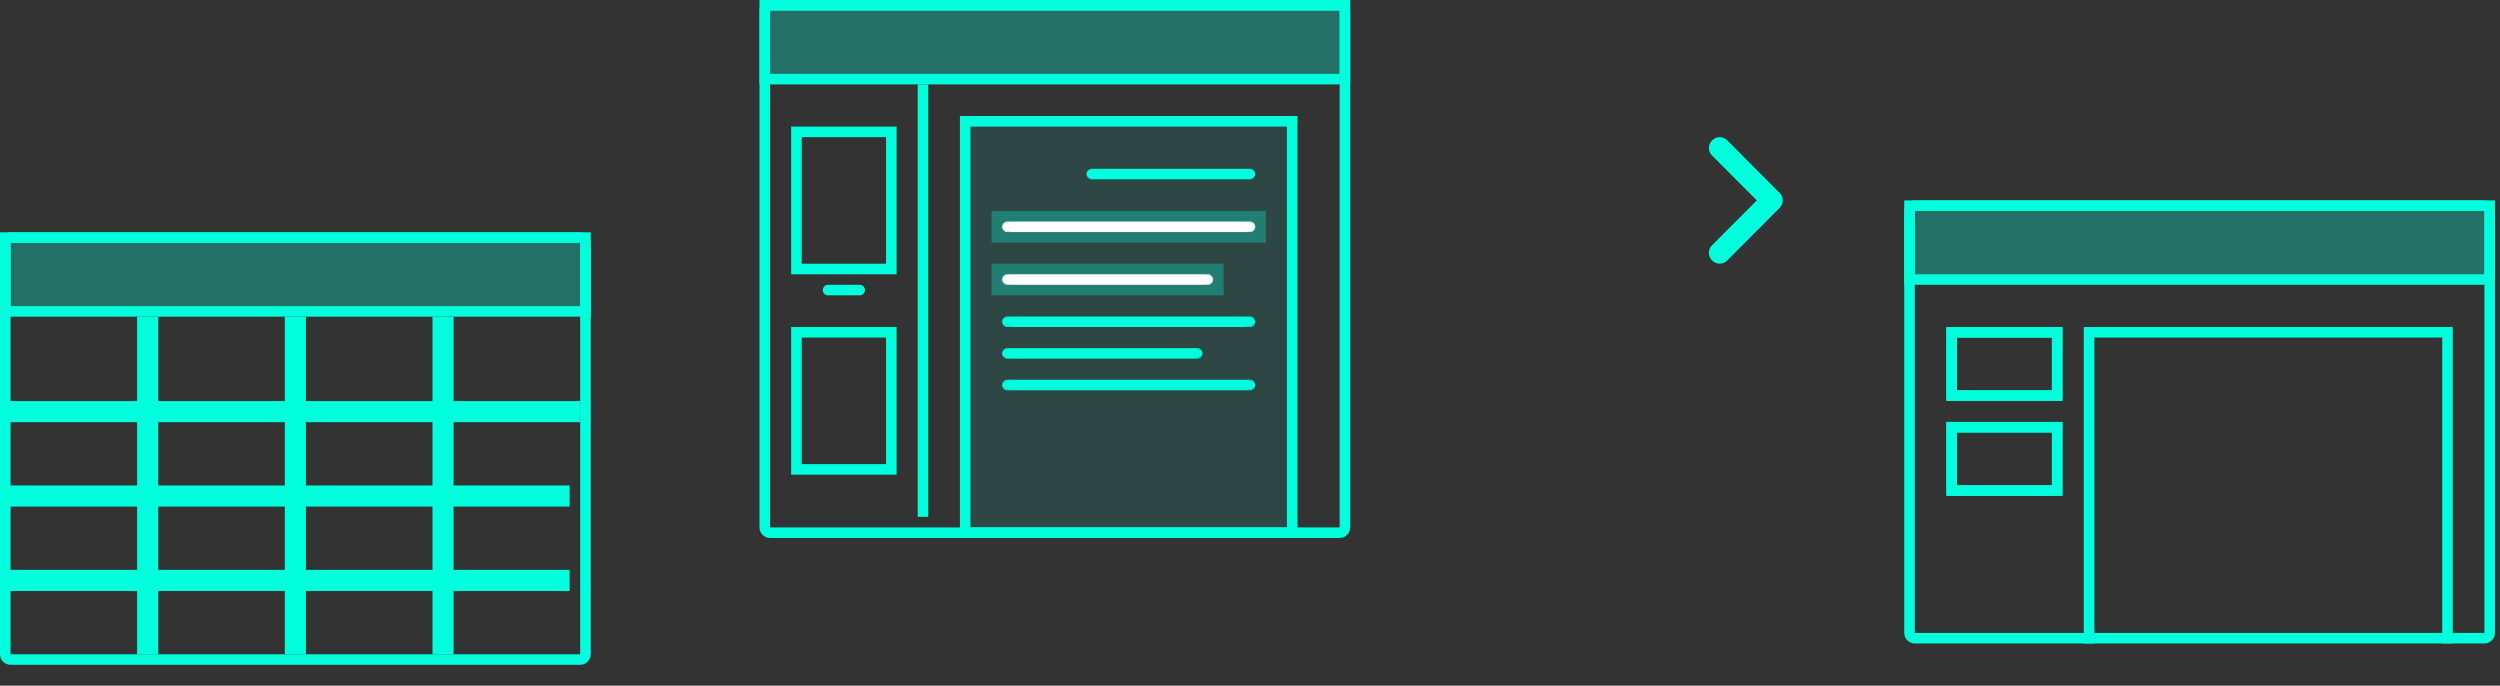 <svg width="237" height="65" viewBox="0 0 237 65" fill="none" xmlns="http://www.w3.org/2000/svg">
<rect x="0" y="0" width="237" height="65" fill="#333333" stroke="none"/>
<path fill-rule="evenodd" clip-rule="evenodd" d="M166.544 18.997L162.294 23.257C161.904 23.648 161.902 24.284 162.29 24.677L162.317 24.704C162.705 25.097 163.336 25.099 163.726 24.708L168.706 19.716C168.926 19.496 169.022 19.198 168.995 18.909C168.977 18.678 168.88 18.453 168.704 18.277L163.731 13.292C163.341 12.901 162.71 12.903 162.322 13.296L162.295 13.323C161.907 13.716 161.909 14.352 162.299 14.743L166.544 18.997Z" fill="#00FFDD"/>
<g clip-path="url(#clip0_37_544)">
<path fill-rule="evenodd" clip-rule="evenodd" d="M181.521 20L181.521 60H235.521V20L181.521 20ZM181.521 19C180.969 19 180.521 19.448 180.521 20V60C180.521 60.552 180.969 61 181.521 61H235.521C236.074 61 236.521 60.552 236.521 60V20C236.521 19.448 236.074 19 235.521 19H181.521Z" fill="#00FFDD"/>
<rect x="198.044" y="31.5" width="33.977" height="33" stroke="#00FFDD"/>
<rect x="185.021" y="31.5" width="10" height="6" stroke="#00FFDD"/>
<rect x="185.021" y="31.5" width="10" height="6" stroke="#00FFDD"/>
<rect x="185.021" y="40.5" width="10" height="6" stroke="#00FFDD"/>
<rect x="185.021" y="40.5" width="10" height="6" stroke="#00FFDD"/>
<rect x="181.021" y="19.5" width="55" height="7" fill="#00FFDD" fill-opacity="0.3" stroke="#00FFDD"/>
</g>
<g clip-path="url(#clip1_37_544)">
<path fill-rule="evenodd" clip-rule="evenodd" d="M1 23.023L1 62.023H55V23.023H1ZM1 22.023C0.448 22.023 0 22.47 0 23.023V62.023C0 62.575 0.448 63.023 1 63.023H55C55.552 63.023 56 62.575 56 62.023V23.023C56 22.47 55.552 22.023 55 22.023H1Z" fill="#00FFDD"/>
<path fill-rule="evenodd" clip-rule="evenodd" d="M13 62.023L13 30.023L15 30.023L15 62.023L13 62.023Z" fill="#00FFDD"/>
<path fill-rule="evenodd" clip-rule="evenodd" d="M41 62.023L41 30.023L43 30.023L43 62.023L41 62.023Z" fill="#00FFDD"/>
<path fill-rule="evenodd" clip-rule="evenodd" d="M27 62.023L27 30.023L29 30.023L29 62.023L27 62.023Z" fill="#00FFDD"/>
<path fill-rule="evenodd" clip-rule="evenodd" d="M55 40.023H0V38.023H55V40.023Z" fill="#00FFDD"/>
<path fill-rule="evenodd" clip-rule="evenodd" d="M54 48.023H0V46.023H54V48.023Z" fill="#00FFDD"/>
<path fill-rule="evenodd" clip-rule="evenodd" d="M54 56.023H0V54.023H54V56.023Z" fill="#00FFDD"/>
<rect x="0.5" y="22.523" width="55" height="7" fill="#00FFDD" fill-opacity="0.3" stroke="#00FFDD"/>
</g>
<g clip-path="url(#clip2_37_544)">
<path fill-rule="evenodd" clip-rule="evenodd" d="M73 1L73 50H127V1L73 1ZM73 0C72.448 0 72 0.448 72 1V50C72 50.552 72.448 51 73 51H127C127.552 51 128 50.552 128 50V1C128 0.448 127.552 0 127 0L73 0Z" fill="#00FFDD"/>
<path fill-rule="evenodd" clip-rule="evenodd" d="M92 51L92 12L123 12L123 51L92 51Z" fill="#00FFDD" fill-opacity="0.1"/>
<path fill-rule="evenodd" clip-rule="evenodd" d="M123 11L123 51L91 51L91 11L123 11ZM122 12L92 12L92 50L122 50L122 12Z" fill="#00FFDD"/>
<path d="M119 16.5C119 16.776 118.689 17 118.304 17L118.5 17C118.776 17 119 16.776 119 16.5V16.5Z" fill="#00FFDD"/>
<path d="M118.304 16C118.689 16 119 16.224 119 16.5V16.5C119 16.224 118.776 16 118.5 16L118.304 16Z" fill="#00FFDD"/>
<path d="M118.304 17C118.689 17 119 16.776 119 16.5C119 16.224 118.689 16 118.304 16L103.696 16C103.311 16 103 16.224 103 16.5C103 16.776 103.311 17 103.696 17L118.304 17Z" fill="#00FFDD"/>
<path d="M103 16.5C103 16.224 103.311 16 103.696 16L103.5 16C103.224 16 103 16.224 103 16.5V16.5Z" fill="#00FFDD"/>
<path d="M103.696 17C103.311 17 103 16.776 103 16.5V16.5C103 16.776 103.224 17 103.5 17L103.696 17Z" fill="#00FFDD"/>
<rect opacity="0.3" x="94" y="20" width="26" height="3" fill="#00FFDD"/>
<rect opacity="0.3" x="94" y="25" width="22" height="3" fill="#00FFDD"/>
<path d="M95 21.5C95 21.224 95.467 21 96.043 21L95.5 21C95.224 21 95 21.224 95 21.5V21.5Z" fill="white"/>
<path d="M96.043 22C95.467 22 95 21.776 95 21.5V21.5C95 21.776 95.224 22 95.5 22L96.043 22Z" fill="white"/>
<path d="M117.957 22C118.533 22 119 21.776 119 21.5C119 21.224 118.533 21 117.957 21L96.043 21C95.467 21 95 21.224 95 21.5C95 21.776 95.467 22 96.043 22L117.957 22Z" fill="white"/>
<path d="M117.957 21C118.533 21 119 21.224 119 21.5V21.5C119 21.224 118.776 21 118.5 21L117.957 21Z" fill="white"/>
<path d="M119 21.5C119 21.776 118.533 22 117.957 22L118.5 22C118.776 22 119 21.776 119 21.5V21.5Z" fill="white"/>
<path d="M95.87 27C95.389 27 95 26.776 95 26.5C95 26.224 95.389 26 95.87 26L114.13 26C114.611 26 115 26.224 115 26.5C115 26.776 114.611 27 114.13 27L95.87 27Z" fill="white"/>
<path d="M95.87 26C95.389 26 95 26.224 95 26.5V26.5C95 26.224 95.224 26 95.5 26L95.87 26Z" fill="white"/>
<path d="M95 26.5C95 26.776 95.389 27 95.87 27L95.5 27C95.224 27 95 26.776 95 26.5V26.5Z" fill="white"/>
<path d="M114.13 27C114.611 27 115 26.776 115 26.5V26.5C115 26.776 114.776 27 114.5 27L114.13 27Z" fill="white"/>
<path d="M115 26.5C115 26.224 114.611 26 114.13 26L114.5 26C114.776 26 115 26.224 115 26.5V26.5Z" fill="white"/>
<path fill-rule="evenodd" clip-rule="evenodd" d="M119 30.5C119 30.776 118.533 31 117.957 31L96.043 31C95.467 31 95 30.776 95 30.5C95 30.224 95.467 30 96.043 30L117.957 30C118.533 30 119 30.224 119 30.5Z" fill="#00FFDD"/>
<path d="M119 30.5C119 30.776 118.533 31 117.957 31L118.5 31C118.776 31 119 30.776 119 30.5V30.5Z" fill="#00FFDD"/>
<path d="M117.957 30C118.533 30 119 30.224 119 30.5V30.5C119 30.224 118.776 30 118.5 30L117.957 30Z" fill="#00FFDD"/>
<path d="M96.043 31C95.467 31 95 30.776 95 30.5V30.5C95 30.776 95.224 31 95.5 31L96.043 31Z" fill="#00FFDD"/>
<path d="M95 30.5C95 30.224 95.467 30 96.043 30L95.5 30C95.224 30 95 30.224 95 30.5V30.5Z" fill="#00FFDD"/>
<path fill-rule="evenodd" clip-rule="evenodd" d="M114 33.5C114 33.776 113.63 34 113.174 34L95.826 34C95.37 34 95 33.776 95 33.5C95 33.224 95.37 33 95.826 33L113.174 33C113.63 33 114 33.224 114 33.5Z" fill="#00FFDD"/>
<path d="M114 33.5C114 33.776 113.63 34 113.174 34L113.5 34C113.776 34 114 33.776 114 33.5V33.5Z" fill="#00FFDD"/>
<path d="M113.174 33C113.63 33 114 33.224 114 33.5V33.5C114 33.224 113.776 33 113.5 33L113.174 33Z" fill="#00FFDD"/>
<path d="M95.826 34C95.37 34 95 33.776 95 33.5V33.5C95 33.776 95.224 34 95.5 34L95.826 34Z" fill="#00FFDD"/>
<path d="M95 33.5C95 33.224 95.37 33 95.826 33L95.5 33C95.224 33 95 33.224 95 33.5V33.5Z" fill="#00FFDD"/>
<path fill-rule="evenodd" clip-rule="evenodd" d="M119 36.5C119 36.776 118.533 37 117.957 37L96.043 37C95.467 37 95 36.776 95 36.5C95 36.224 95.467 36 96.043 36L117.957 36C118.533 36 119 36.224 119 36.5Z" fill="#00FFDD"/>
<path d="M119 36.5C119 36.776 118.533 37 117.957 37L118.5 37C118.776 37 119 36.776 119 36.5V36.5Z" fill="#00FFDD"/>
<path d="M117.957 36C118.533 36 119 36.224 119 36.5V36.5C119 36.224 118.776 36 118.5 36L117.957 36Z" fill="#00FFDD"/>
<path d="M96.043 37C95.467 37 95 36.776 95 36.5V36.5C95 36.776 95.224 37 95.5 37L96.043 37Z" fill="#00FFDD"/>
<path d="M95 36.5C95 36.224 95.467 36 96.043 36L95.5 36C95.224 36 95 36.224 95 36.5V36.5Z" fill="#00FFDD"/>
<rect x="72.5" y="0.5" width="55" height="7" fill="#00FFDD" fill-opacity="0.3" stroke="#00FFDD"/>
<path fill-rule="evenodd" clip-rule="evenodd" d="M87 49V8H88V49H87Z" fill="#00FFDD"/>
<rect x="75.5" y="12.5" width="9" height="13" stroke="#00FFDD"/>
<rect x="75.5" y="31.5" width="9" height="13" stroke="#00FFDD"/>
<path d="M81.5 28C81.776 28 82 27.776 82 27.5V27.5V27.5C82 27.224 81.776 27 81.5 27L78.5 27C78.224 27 78 27.224 78 27.5V27.5V27.5C78 27.776 78.224 28 78.5 28L81.5 28Z" fill="#00FFDD"/>
</g>
<defs>
<clipPath id="clip0_37_544">
<rect width="56" height="42" fill="white" transform="translate(180.521 19)"/>
</clipPath>
<clipPath id="clip1_37_544">
<rect width="56" height="42" fill="white" transform="translate(0 22.023)"/>
</clipPath>
<clipPath id="clip2_37_544">
<rect width="56" height="52" fill="white" transform="translate(72)"/>
</clipPath>
</defs>
</svg>
